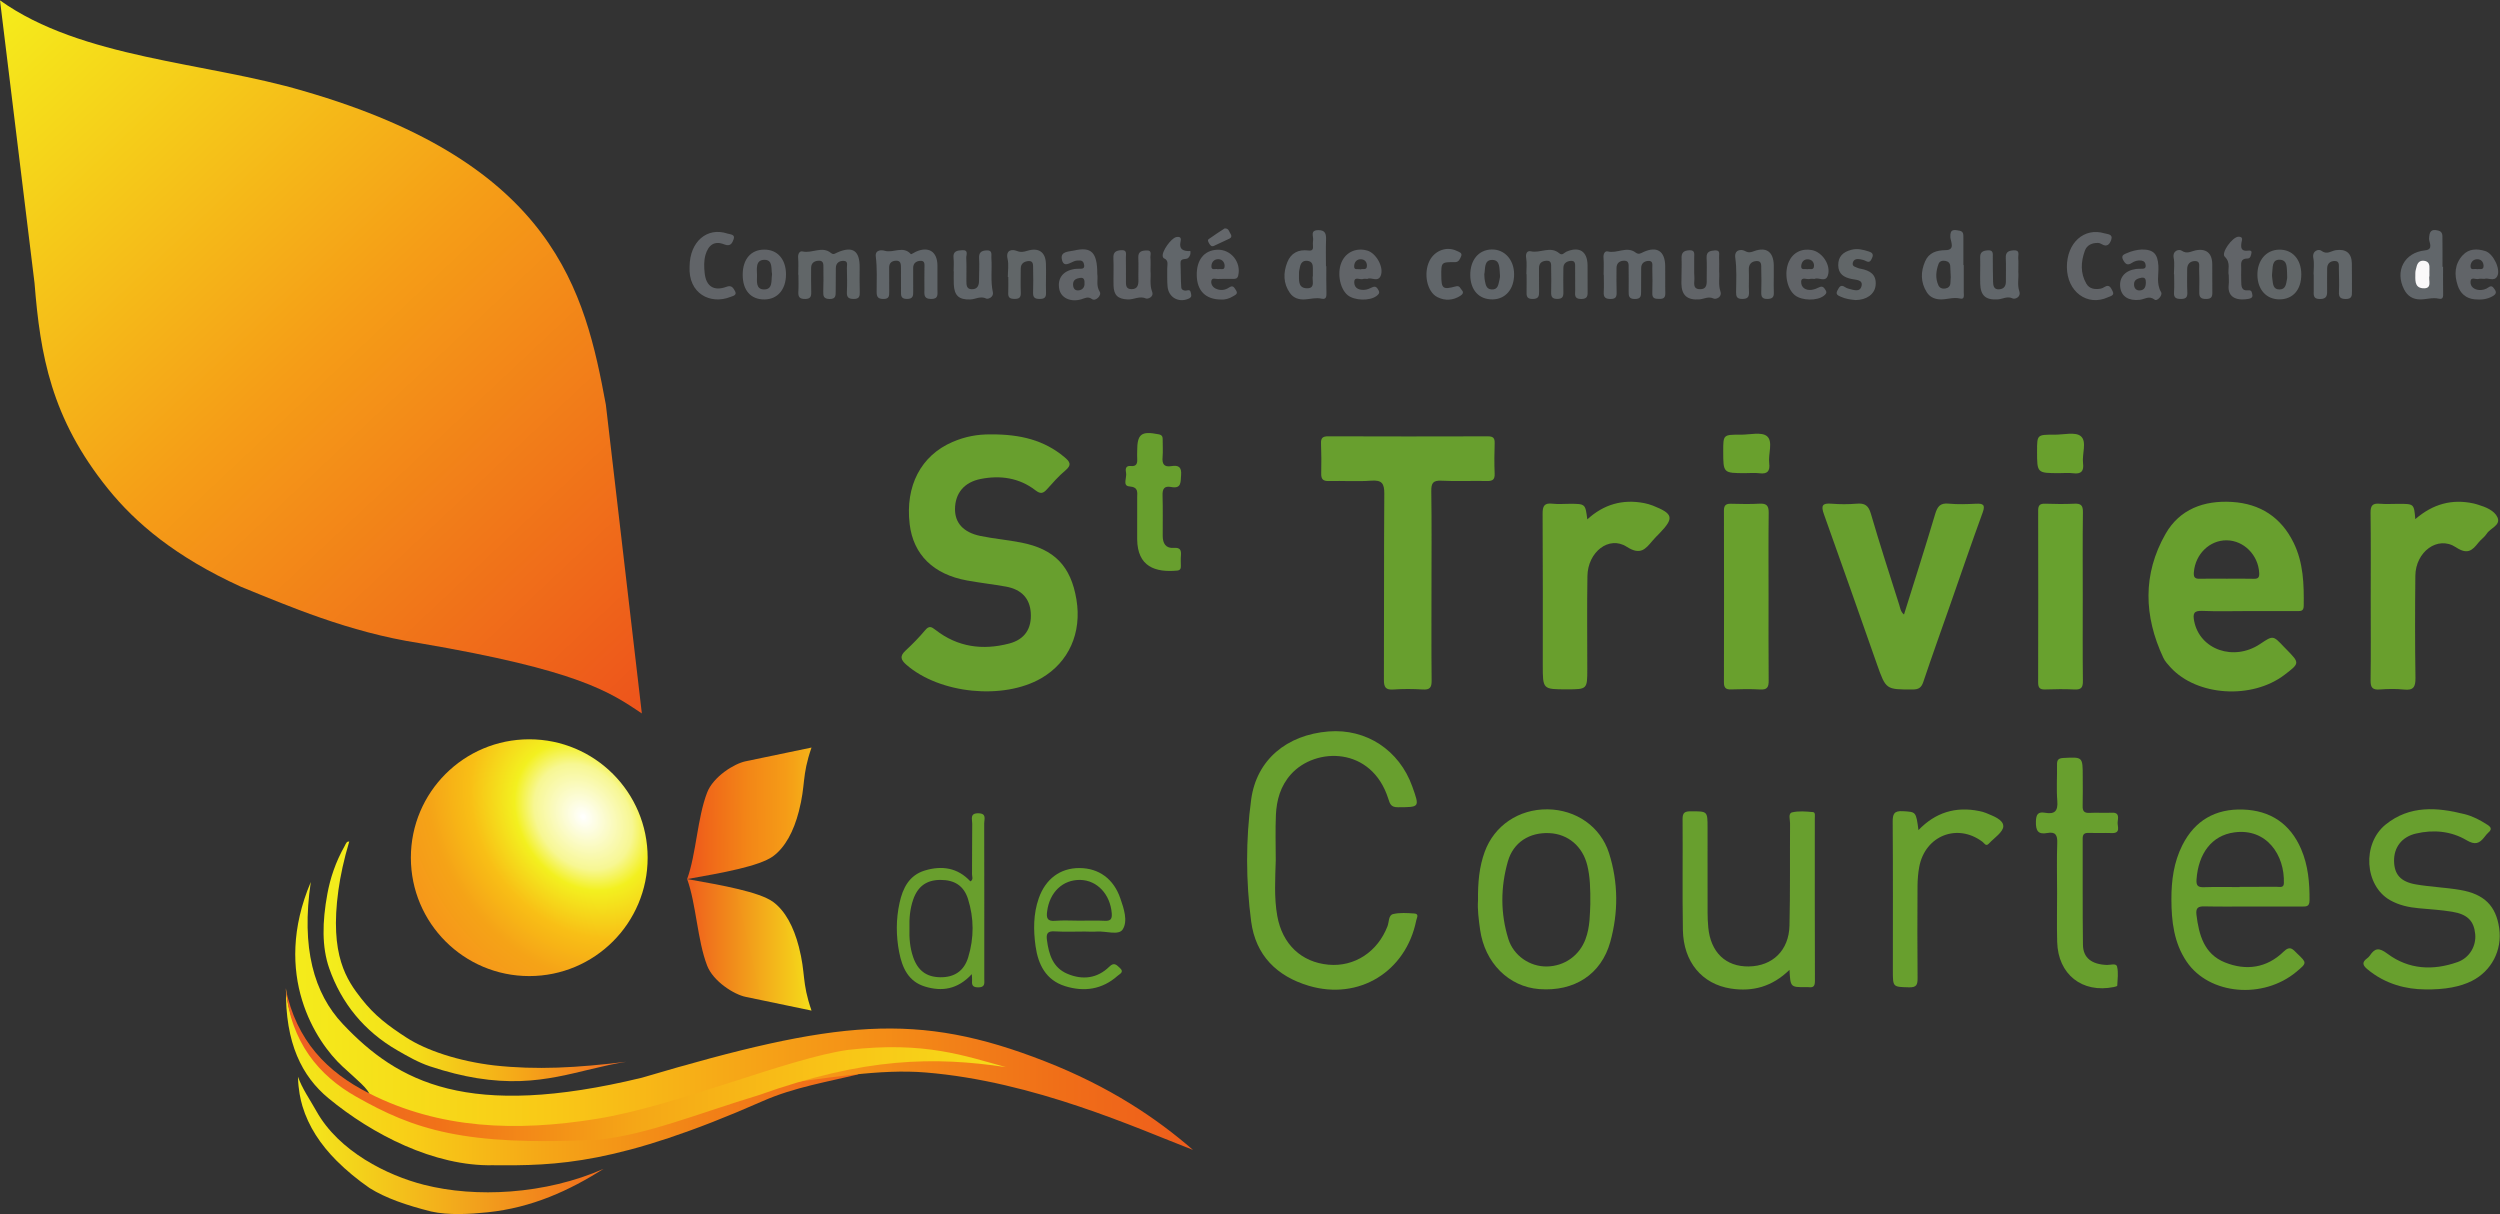 <?xml version="1.0" encoding="UTF-8" standalone="no"?>
<!-- Created with Inkscape (http://www.inkscape.org/) -->

<svg
   xmlns:dc="http://purl.org/dc/elements/1.1/"
   xmlns:cc="http://creativecommons.org/ns#"
   xmlns:rdf="http://www.w3.org/1999/02/22-rdf-syntax-ns#"
   xmlns:svg="http://www.w3.org/2000/svg"
   xmlns="http://www.w3.org/2000/svg"
   xmlns:xlink="http://www.w3.org/1999/xlink"
   xmlns:sodipodi="http://sodipodi.sourceforge.net/DTD/sodipodi-0.dtd"
   xmlns:inkscape="http://www.inkscape.org/namespaces/inkscape"
   id="svg2"
   version="1.1"
   inkscape:version="0.91 r13725"
   xml:space="preserve"
   width="800"
   height="388.5"
   viewBox="0 0 800 388.5"
   sodipodi:docname="Logo CC Canton St Trivier Courtes.svg"><rect x="0" y="0" width="800" height="388.5" fill="#333333" stroke="none"/><defs
     id="defs6"><linearGradient
       inkscape:collect="always"
       id="linearGradient9548"><stop
         style="stop-color:#f2e91a;stop-opacity:1"
         offset="0"
         id="stop9550" /><stop
         id="stop9556"
         offset="0.202"
         style="stop-color:#f8d017;stop-opacity:1" /><stop
         style="stop-color:#f5a717;stop-opacity:1"
         offset="0.447"
         id="stop9558" /><stop
         id="stop9560"
         offset="0.718"
         style="stop-color:#f28217;stop-opacity:1" /><stop
         style="stop-color:#f0681a;stop-opacity:1"
         offset="1"
         id="stop9552" /></linearGradient><linearGradient
       inkscape:collect="always"
       id="linearGradient9534"><stop
         style="stop-color:#ed5e24;stop-opacity:1"
         offset="0"
         id="stop9536" /><stop
         id="stop9542"
         offset="0.217"
         style="stop-color:#f17218;stop-opacity:1" /><stop
         style="stop-color:#f5a717;stop-opacity:1"
         offset="0.491"
         id="stop9544" /><stop
         id="stop9546"
         offset="0.752"
         style="stop-color:#f9c317;stop-opacity:1" /><stop
         style="stop-color:#f5db19;stop-opacity:1"
         offset="1"
         id="stop9538" /></linearGradient><linearGradient
       inkscape:collect="always"
       id="linearGradient9520"><stop
         style="stop-color:#f4ec1b;stop-opacity:1"
         offset="0"
         id="stop9522" /><stop
         id="stop9532"
         offset="0.289"
         style="stop-color:#f9c817;stop-opacity:1" /><stop
         id="stop9530"
         offset="0.584"
         style="stop-color:#f59817;stop-opacity:1" /><stop
         id="stop9528"
         offset="0.854"
         style="stop-color:#f06e18;stop-opacity:1" /><stop
         style="stop-color:#ee5d1c;stop-opacity:1"
         offset="1"
         id="stop9524" /></linearGradient><linearGradient
       inkscape:collect="always"
       id="linearGradient9423"><stop
         style="stop-color:#f3ee1c;stop-opacity:1"
         offset="0"
         id="stop9425" /><stop
         id="stop9431"
         offset="0.289"
         style="stop-color:#f4e019;stop-opacity:1" /><stop
         style="stop-color:#f5a318;stop-opacity:1"
         offset="0.69"
         id="stop9433" /><stop
         style="stop-color:#f26d24;stop-opacity:1"
         offset="1"
         id="stop9427" /></linearGradient><linearGradient
       inkscape:collect="always"
       id="linearGradient9379"><stop
         style="stop-color:#f4eb1b;stop-opacity:1"
         offset="0"
         id="stop9381" /><stop
         style="stop-color:#f16c1c;stop-opacity:1"
         offset="1"
         id="stop9383" /></linearGradient><linearGradient
       inkscape:collect="always"
       id="linearGradient9262"><stop
         style="stop-color:#ef5c1c;stop-opacity:1"
         offset="0"
         id="stop9264" /><stop
         style="stop-color:#f5dd1a;stop-opacity:1"
         offset="1"
         id="stop9266" /></linearGradient><linearGradient
       inkscape:collect="always"
       id="linearGradient9242"><stop
         style="stop-color:#ed571c;stop-opacity:1"
         offset="0"
         id="stop9244" /><stop
         id="stop9250"
         offset="0.165"
         style="stop-color:#f06819;stop-opacity:1" /><stop
         style="stop-color:#f38617;stop-opacity:1"
         offset="0.488"
         id="stop9256" /><stop
         style="stop-color:#f59c17;stop-opacity:1"
         offset="0.806"
         id="stop9252" /><stop
         style="stop-color:#f5b118;stop-opacity:1"
         offset="1"
         id="stop9246" /></linearGradient><linearGradient
       inkscape:collect="always"
       id="linearGradient9053"><stop
         style="stop-color:#ffffff;stop-opacity:1;"
         offset="0"
         id="stop9055" /><stop
         id="stop9124"
         offset="0.24"
         style="stop-color:#f7f793;stop-opacity:1" /><stop
         style="stop-color:#f3f01f;stop-opacity:1"
         offset="0.337"
         id="stop9126" /><stop
         id="stop9128"
         offset="0.554"
         style="stop-color:#f8bf16;stop-opacity:1" /><stop
         style="stop-color:#f5a317;stop-opacity:1"
         offset="0.768"
         id="stop9130" /><stop
         style="stop-color:#f6971a;stop-opacity:1"
         offset="1"
         id="stop9057" /></linearGradient><linearGradient
       inkscape:collect="always"
       id="linearGradient7515"><stop
         style="stop-color:#ed551b;stop-opacity:1"
         offset="0"
         id="stop7517" /><stop
         id="stop7523"
         offset="0.511"
         style="stop-color:#f59d17;stop-opacity:1" /><stop
         style="stop-color:#f5eb1b;stop-opacity:1"
         offset="1"
         id="stop7519" /></linearGradient><linearGradient
       inkscape:collect="always"
       xlink:href="#linearGradient7515"
       id="linearGradient7521"
       x1="174.435"
       y1="791.166"
       x2="151.62"
       y2="815.426"
       gradientUnits="userSpaceOnUse"
       gradientTransform="matrix(7.216,0,0,7.216,-1094,-5577.319)" /><radialGradient
       inkscape:collect="always"
       xlink:href="#linearGradient9053"
       id="radialGradient9059"
       cx="172.253"
       cy="786.957"
       fx="172.253"
       fy="786.957"
       r="4.225"
       gradientUnits="userSpaceOnUse"
       gradientTransform="matrix(-9.158,-6.592,8.302,-11.534,-4806.564,10313.681)" /><linearGradient
       inkscape:collect="always"
       xlink:href="#linearGradient9242"
       id="linearGradient9254"
       gradientUnits="userSpaceOnUse"
       x1="176.031"
       y1="784.762"
       x2="180.37"
       y2="784.787"
       gradientTransform="matrix(7.216,0,0,7.216,-1094,-5577.319)" /><linearGradient
       inkscape:collect="always"
       xlink:href="#linearGradient9262"
       id="linearGradient9268"
       x1="175.929"
       y1="782.337"
       x2="180.396"
       y2="782.362"
       gradientUnits="userSpaceOnUse"
       gradientTransform="matrix(7.216,0,0,7.216,-1094,-5577.319)" /><linearGradient
       inkscape:collect="always"
       xlink:href="#linearGradient9379"
       id="linearGradient9385"
       x1="76.243"
       y1="12.13"
       x2="154.508"
       y2="12.13"
       gradientUnits="userSpaceOnUse" /><linearGradient
       inkscape:collect="always"
       xlink:href="#linearGradient9423"
       id="linearGradient9429"
       x1="82.502"
       y1="60.447"
       x2="158.877"
       y2="60.447"
       gradientUnits="userSpaceOnUse" /><linearGradient
       inkscape:collect="always"
       xlink:href="#linearGradient9520"
       id="linearGradient9526"
       x1="75.584"
       y1="50.468"
       x2="305.406"
       y2="50.468"
       gradientUnits="userSpaceOnUse" /><linearGradient
       inkscape:collect="always"
       xlink:href="#linearGradient9534"
       id="linearGradient9540"
       x1="72.7"
       y1="39.617"
       x2="257.307"
       y2="38.392"
       gradientUnits="userSpaceOnUse" /><linearGradient
       inkscape:collect="always"
       xlink:href="#linearGradient9548"
       id="linearGradient9554"
       x1="73.066"
       y1="32.346"
       x2="220.354"
       y2="32.923"
       gradientUnits="userSpaceOnUse" /></defs><sodipodi:namedview
     pagecolor="#ffffff"
     bordercolor="#666666"
     borderopacity="1"
     objecttolerance="10"
     gridtolerance="10"
     guidetolerance="10"
     inkscape:pageopacity="0"
     inkscape:pageshadow="2"
     inkscape:window-width="1280"
     inkscape:window-height="691"
     id="namedview4"
     showgrid="false"
     inkscape:zoom="0.48968687"
     inkscape:cx="176.54076"
     inkscape:cy="-40.179855"
     inkscape:window-x="0"
     inkscape:window-y="1"
     inkscape:window-maximized="1"
     inkscape:current-layer="g10" /><g
     id="g10"
     inkscape:groupmode="layer"
     inkscape:label="Logo CC Canton St Trivier Courtes"
     transform="matrix(1.25,0,0,-1.25,0,388.5)"><g
       id="g9596"
       transform="translate(0,0.249)"><g
         transform="matrix(7.216,0,0,7.216,-1094,-5577.319)"
         id="g9270"><g
           id="g9027"><path
             d="m 186.752,800.536 c 1.06,0.006 1.896,-0.205 2.614,-0.803 0.203,-0.168 0.275,-0.28 0.033,-0.481 -0.237,-0.198 -0.443,-0.435 -0.651,-0.666 -0.136,-0.151 -0.23,-0.17 -0.409,-0.032 -0.574,0.443 -1.244,0.537 -1.937,0.401 -0.596,-0.116 -0.911,-0.514 -0.914,-1.072 -0.003,-0.487 0.299,-0.826 0.898,-0.95 0.479,-0.099 0.97,-0.14 1.45,-0.235 1.183,-0.232 1.764,-0.84 1.96,-2.02 0.196,-1.181 -0.269,-2.224 -1.244,-2.791 -1.35,-0.784 -3.61,-0.553 -4.788,0.475 -0.206,0.18 -0.241,0.309 -0.03,0.504 0.246,0.227 0.481,0.468 0.696,0.724 0.14,0.166 0.221,0.123 0.369,0.008 0.782,-0.61 1.671,-0.728 2.608,-0.483 0.558,0.145 0.807,0.535 0.769,1.094 -0.034,0.508 -0.33,0.828 -0.882,0.927 -0.459,0.081 -0.922,0.134 -1.38,0.217 -1.195,0.217 -1.905,0.918 -2.034,1.996 -0.163,1.355 0.399,2.435 1.518,2.917 0.456,0.196 0.876,0.272 1.354,0.27"
             style="fill:#689f2e;fill-opacity:1;fill-rule:nonzero;stroke:none"
             id="path182"
             inkscape:connector-curvature="0" /><path
             d="m 202.392,795.177 c 0,-1.124 -0.007,-2.248 0.005,-3.371 0.003,-0.249 -0.062,-0.337 -0.318,-0.32 -0.345,0.022 -0.694,0.024 -1.039,-0.001 -0.28,-0.02 -0.337,0.087 -0.336,0.347 0.01,2.2 -0.002,4.399 0.014,6.599 0.003,0.365 -0.087,0.491 -0.465,0.463 -0.499,-0.036 -1.004,0 -1.505,-0.013 -0.207,-0.005 -0.273,0.069 -0.268,0.269 0.01,0.358 0.005,0.717 -0.007,1.076 -0.007,0.191 0.072,0.242 0.254,0.242 1.889,-0.006 3.778,-0.007 5.667,-10e-4 0.194,0 0.245,-0.067 0.239,-0.249 -0.012,-0.358 -0.015,-0.717 0,-1.075 0.008,-0.209 -0.07,-0.265 -0.269,-0.261 -0.538,0.012 -1.077,-0.017 -1.614,0.011 -0.313,0.017 -0.369,-0.094 -0.365,-0.381 0.017,-1.111 0.007,-2.223 0.007,-3.335"
             style="fill:#689f2e;fill-opacity:1;fill-rule:nonzero;stroke:none"
             id="path186"
             inkscape:connector-curvature="0" /><path
             d="m 219.155,794.145 c 0.377,1.205 0.754,2.382 1.106,3.565 0.081,0.27 0.18,0.399 0.482,0.369 0.32,-0.031 0.645,-0.018 0.967,-0.003 0.258,0.012 0.337,-0.038 0.235,-0.316 -0.397,-1.086 -0.77,-2.181 -1.152,-3.272 -0.319,-0.911 -0.646,-1.82 -0.953,-2.735 -0.069,-0.205 -0.168,-0.267 -0.38,-0.267 -0.943,-10e-4 -0.945,-0.008 -1.263,0.892 -0.627,1.776 -1.246,3.554 -1.883,5.327 -0.11,0.307 -0.055,0.399 0.271,0.372 0.297,-0.024 0.599,-0.024 0.895,10e-4 0.284,0.024 0.415,-0.063 0.499,-0.352 0.317,-1.087 0.666,-2.164 1.009,-3.243 0.034,-0.107 0.043,-0.234 0.167,-0.338"
             style="fill:#689f2e;fill-opacity:1;fill-rule:nonzero;stroke:none"
             id="path198"
             inkscape:connector-curvature="0" /><path
             d="m 237.294,797.529 c 0.627,0.541 1.303,0.723 2.066,0.557 0.058,-0.012 0.115,-0.031 0.172,-0.048 0.269,-0.082 0.564,-0.203 0.675,-0.439 0.134,-0.288 -0.252,-0.385 -0.379,-0.588 -0.075,-0.119 -0.204,-0.201 -0.293,-0.314 -0.223,-0.285 -0.39,-0.436 -0.803,-0.164 -0.641,0.421 -1.427,-0.158 -1.436,-1.013 -0.013,-1.207 -0.014,-2.414 0.004,-3.621 0.005,-0.322 -0.069,-0.453 -0.41,-0.415 -0.284,0.031 -0.574,0.022 -0.86,0.002 -0.251,-0.018 -0.326,0.067 -0.322,0.32 0.014,0.956 0.005,1.912 0.005,2.868 0,1.028 0.008,2.055 -0.006,3.083 -0.003,0.253 0.072,0.341 0.323,0.319 0.225,-0.019 0.454,-0.004 0.681,-0.004 0.538,0 0.538,0 0.583,-0.543"
             style="fill:#699f2d;fill-opacity:1;fill-rule:nonzero;stroke:none"
             id="path238"
             inkscape:connector-curvature="0" /><path
             d="m 207.919,797.52 c 0.582,0.534 1.255,0.726 2.019,0.578 0.104,-0.021 0.209,-0.05 0.308,-0.089 0.725,-0.289 0.76,-0.437 0.236,-0.982 -0.083,-0.086 -0.17,-0.169 -0.246,-0.26 -0.252,-0.299 -0.429,-0.532 -0.918,-0.218 -0.63,0.405 -1.381,-0.186 -1.394,-1.038 -0.018,-1.099 -0.005,-2.198 -0.005,-3.298 0,-0.722 0,-0.722 -0.729,-0.722 -0.85,0 -0.85,0 -0.85,0.852 0,1.792 0.006,3.585 -0.006,5.377 -0.002,0.277 0.062,0.391 0.352,0.357 0.2,-0.023 0.405,-0.004 0.608,-0.004 0.557,0 0.557,0 0.625,-0.553"
             style="fill:#699f2d;fill-opacity:1;fill-rule:nonzero;stroke:none"
             id="path242"
             inkscape:connector-curvature="0" /><path
             d="m 225.497,794.766 c 0,-0.992 -0.007,-1.984 0.005,-2.976 0.003,-0.233 -0.06,-0.316 -0.298,-0.304 -0.346,0.019 -0.694,0.012 -1.04,10e-4 -0.185,-0.007 -0.25,0.056 -0.25,0.245 0.005,2.032 0.005,4.064 0.001,6.096 -0.001,0.183 0.053,0.256 0.245,0.249 0.346,-0.013 0.693,-0.016 1.039,0 0.231,0.011 0.307,-0.058 0.304,-0.299 -0.014,-1.004 -0.006,-2.008 -0.006,-3.012"
             style="fill:#68a12e;fill-opacity:1;fill-rule:nonzero;stroke:none"
             id="path274"
             inkscape:connector-curvature="0" /><path
             d="m 214.35,794.775 c 0,-0.993 -0.005,-1.985 0.004,-2.978 0.002,-0.224 -0.05,-0.327 -0.3,-0.311 -0.346,0.021 -0.694,0.013 -1.04,0.002 -0.19,-0.006 -0.247,0.068 -0.247,0.251 0.005,2.033 0.005,4.066 0,6.099 0,0.197 0.085,0.242 0.26,0.237 0.335,-0.009 0.671,-0.016 1.004,0.003 0.252,0.014 0.327,-0.075 0.324,-0.325 -0.012,-0.993 -0.005,-1.985 -0.005,-2.978"
             style="fill:#69a02d;fill-opacity:1;fill-rule:nonzero;stroke:none"
             id="path278"
             inkscape:connector-curvature="0" /><path
             d="m 191.951,797.571 c 0,0.239 0,0.479 0,0.718 0.001,0.197 0.053,0.376 -0.281,0.402 -0.25,0.02 -0.077,0.318 -0.114,0.487 -0.026,0.117 -0.02,0.256 0.167,0.236 0.21,-0.023 0.239,0.098 0.229,0.264 -0.005,0.083 -0.001,0.167 -0.001,0.251 -0.001,0.624 0.141,0.733 0.762,0.61 0.135,-0.026 0.143,-0.097 0.143,-0.198 -0.002,-0.203 0.014,-0.408 -0.004,-0.61 -0.022,-0.243 0.051,-0.364 0.311,-0.321 0.247,0.04 0.371,-0.024 0.346,-0.317 -0.021,-0.25 0.02,-0.495 -0.358,-0.423 -0.241,0.045 -0.307,-0.07 -0.3,-0.3 0.015,-0.478 0.004,-0.957 0.006,-1.436 0.001,-0.267 0.107,-0.45 0.403,-0.425 0.226,0.018 0.259,-0.093 0.243,-0.276 -0.011,-0.119 -0.003,-0.239 -0.002,-0.359 0.002,-0.092 -0.016,-0.159 -0.131,-0.17 -0.774,-0.072 -1.411,0.137 -1.419,1.113 -0.002,0.251 0,0.503 0,0.754"
             style="fill:#689f2e;fill-opacity:1;fill-rule:nonzero;stroke:none"
             id="path354"
             inkscape:connector-curvature="0" /><path
             d="m 213.521,799.161 c -0.779,10e-4 -0.779,10e-4 -0.779,0.779 0,0.586 0,0.588 0.616,0.585 0.321,-0.002 0.746,0.108 0.937,-0.054 0.224,-0.189 0.037,-0.63 0.078,-0.958 0.035,-0.28 -0.062,-0.393 -0.35,-0.356 -0.165,0.021 -0.334,0.004 -0.502,0.004"
             style="fill:#69a02d;fill-opacity:1;fill-rule:nonzero;stroke:none"
             id="path426"
             inkscape:connector-curvature="0" /><path
             d="m 224.655,799.161 c -0.779,10e-4 -0.779,10e-4 -0.779,0.779 0,0.586 0,0.588 0.616,0.585 0.322,-0.002 0.747,0.108 0.937,-0.054 0.224,-0.189 0.037,-0.63 0.078,-0.958 0.035,-0.28 -0.062,-0.393 -0.35,-0.356 -0.165,0.021 -0.335,0.004 -0.502,0.004"
             style="fill:#69a02d;fill-opacity:1;fill-rule:nonzero;stroke:none"
             id="path430"
             inkscape:connector-curvature="0" /><path
             d="m 230.607,796.778 c 0.607,-0.008 1.114,-0.523 1.149,-1.151 0.009,-0.15 -0.022,-0.218 -0.186,-0.214 -0.321,0.009 -0.643,0.003 -0.965,0.003 -0.321,0 -0.643,0.007 -0.964,-0.002 -0.181,-0.005 -0.216,0.069 -0.202,0.236 0.052,0.638 0.56,1.136 1.168,1.128 m 2.052,-4.769 c 0.539,0.413 0.539,0.413 0.064,0.899 -0.033,0.034 -0.067,0.068 -0.1,0.102 -0.376,0.397 -0.376,0.397 -0.834,0.09 -0.935,-0.626 -2.144,-0.202 -2.34,0.815 -0.048,0.253 -0.022,0.372 0.283,0.359 0.55,-0.023 1.1,-0.006 1.65,-0.006 0.575,10e-4 1.149,0.002 1.723,-0.001 0.128,0 0.228,-0.003 0.231,0.18 0.011,0.769 -0.01,1.531 -0.357,2.242 -0.445,0.91 -1.189,1.388 -2.185,1.45 -0.987,0.061 -1.856,-0.249 -2.36,-1.133 -0.817,-1.431 -0.77,-2.918 -0.079,-4.395 0.059,-0.127 0.161,-0.237 0.257,-0.342 0.936,-1.022 2.891,-1.145 4.047,-0.26"
             style="fill:#689f2e;fill-opacity:1;fill-rule:nonzero;stroke:none"
             id="path1050"
             inkscape:connector-curvature="0" /></g><g
           id="g9040"><path
             d="m 196.867,785.419 c -0.019,-0.656 -0.062,-1.316 0.054,-1.967 0.178,-1.002 0.855,-1.644 1.82,-1.73 0.924,-0.082 1.74,0.458 2.091,1.366 0.058,0.149 0.029,0.39 0.198,0.43 0.238,0.057 0.499,0.037 0.748,0.021 0.187,-0.011 0.092,-0.155 0.073,-0.246 -0.364,-1.818 -2.035,-2.847 -3.809,-2.32 -1.136,0.338 -1.889,1.08 -2.048,2.285 -0.189,1.438 -0.194,2.892 10e-4,4.326 0.192,1.409 1.262,2.293 2.744,2.413 1.339,0.108 2.513,-0.664 2.973,-1.956 0.264,-0.743 0.264,-0.729 -0.511,-0.733 -0.248,-0.002 -0.283,0.118 -0.343,0.305 -0.59,1.855 -2.579,1.833 -3.449,0.867 -0.373,-0.414 -0.513,-0.915 -0.537,-1.448 -0.023,-0.537 -0.005,-1.075 -0.005,-1.613"
             style="fill:#689f2e;fill-opacity:1;fill-rule:nonzero;stroke:none"
             id="path202"
             inkscape:connector-curvature="0" /><path
             d="m 215.093,781.54 c -0.612,-0.599 -1.306,-0.783 -2.077,-0.665 -1.025,0.157 -1.685,0.944 -1.705,2.075 -0.023,1.314 0,2.629 -0.011,3.944 -0.002,0.238 0.096,0.27 0.297,0.27 0.586,0 0.589,0.008 0.589,-0.576 0.002,-1.004 -0.001,-2.008 0.001,-3.012 0,-0.179 0.008,-0.358 0.025,-0.536 0.084,-0.878 0.62,-1.392 1.434,-1.38 0.847,0.013 1.426,0.567 1.447,1.454 0.028,1.206 0.011,2.414 0.02,3.621 0.001,0.136 -0.075,0.355 0.071,0.391 0.236,0.057 0.497,0.032 0.744,0.01 0.09,-0.009 0.063,-0.14 0.063,-0.221 0,-1.924 -0.003,-3.848 0.004,-5.773 0,-0.178 -0.054,-0.239 -0.222,-0.217 -0.036,0.005 -0.072,10e-4 -0.108,10e-4 -0.539,-0.002 -0.539,-0.002 -0.572,0.614"
             style="fill:#689f2e;fill-opacity:1;fill-rule:nonzero;stroke:none"
             id="path250"
             inkscape:connector-curvature="0" /><path
             d="m 237.639,780.846 c -0.651,0.003 -1.402,0.178 -2.043,0.714 -0.167,0.139 -0.202,0.244 -0.019,0.382 0.038,0.029 0.076,0.062 0.102,0.101 0.184,0.274 0.325,0.295 0.628,0.068 0.752,-0.562 1.618,-0.605 2.489,-0.295 0.427,0.153 0.663,0.573 0.624,0.99 -0.045,0.468 -0.273,0.706 -0.82,0.795 -0.388,0.063 -0.783,0.088 -1.175,0.123 -0.362,0.032 -0.712,0.108 -1.027,0.288 -0.907,0.516 -1,2.002 -0.153,2.685 0.849,0.684 1.818,0.613 2.798,0.366 0.292,-0.073 0.556,-0.213 0.808,-0.376 0.123,-0.079 0.175,-0.155 0.042,-0.271 -0.053,-0.047 -0.099,-0.104 -0.142,-0.161 -0.177,-0.231 -0.333,-0.298 -0.636,-0.118 -0.55,0.326 -1.175,0.385 -1.804,0.236 -0.496,-0.117 -0.781,-0.491 -0.77,-0.981 0.011,-0.469 0.232,-0.729 0.778,-0.822 0.517,-0.089 1.046,-0.107 1.563,-0.195 0.862,-0.146 1.276,-0.567 1.389,-1.359 0.112,-0.781 -0.274,-1.521 -0.976,-1.873 -0.404,-0.201 -0.944,-0.31 -1.656,-0.297"
             style="fill:#689f2e;fill-opacity:1;fill-rule:nonzero;stroke:none"
             id="path258"
             inkscape:connector-curvature="0" /><path
             d="m 224.586,784.321 c 0,0.573 -0.015,1.148 0.006,1.721 0.01,0.276 -0.062,0.407 -0.351,0.352 -0.343,-0.065 -0.413,0.097 -0.406,0.41 0.006,0.256 0.08,0.352 0.326,0.308 0.34,-0.061 0.462,0.062 0.433,0.418 -0.035,0.428 -0.003,0.86 -0.01,1.291 -0.002,0.163 0.044,0.225 0.221,0.235 0.692,0.037 0.691,0.045 0.691,-0.659 0,-0.346 0.007,-0.693 -0.003,-1.039 -0.005,-0.182 0.05,-0.26 0.243,-0.25 0.262,0.014 0.526,-0.007 0.789,0.006 0.293,0.015 0.22,-0.196 0.209,-0.341 -0.011,-0.146 0.122,-0.391 -0.206,-0.381 -0.275,0.009 -0.55,-0.004 -0.825,0.004 -0.152,0.005 -0.21,-0.045 -0.209,-0.204 0.005,-1.255 -0.007,-2.51 0.01,-3.764 0.006,-0.469 0.316,-0.697 0.853,-0.715 0.124,-0.004 0.326,0.074 0.358,-0.06 0.052,-0.214 0.015,-0.449 0.006,-0.676 -0.001,-0.018 -0.079,-0.04 -0.123,-0.048 -1.123,-0.226 -1.977,0.447 -2.008,1.599 -0.016,0.597 -0.003,1.195 -0.003,1.793 l -0.001,0 z"
             style="fill:#689f2e;fill-opacity:1;fill-rule:nonzero;stroke:none"
             id="path290"
             inkscape:connector-curvature="0" /><path
             d="m 219.668,786.497 c 0.6,0.626 1.318,0.846 2.152,0.677 0.081,-0.016 0.164,-0.036 0.24,-0.068 0.254,-0.107 0.62,-0.232 0.618,-0.473 -0.003,-0.206 -0.324,-0.412 -0.51,-0.613 -0.108,-0.118 -0.164,0.014 -0.23,0.063 -0.89,0.669 -2.033,0.219 -2.242,-0.89 -0.041,-0.222 -0.059,-0.451 -0.061,-0.678 -0.006,-1.088 -0.008,-2.177 0.002,-3.265 0.002,-0.231 -0.031,-0.339 -0.303,-0.331 -0.574,0.016 -0.574,0 -0.574,0.591 0,1.758 0.007,3.517 -0.006,5.275 -0.003,0.286 0.05,0.402 0.364,0.383 0.462,-0.029 0.463,-0.007 0.55,-0.671"
             style="fill:#689f2e;fill-opacity:1;fill-rule:nonzero;stroke:none"
             id="path310"
             inkscape:connector-curvature="0" /><path
             d="m 232.39,784.485 c -0.442,-0.003 -0.885,-10e-4 -1.327,-10e-4 l 0,-0.008 c -0.419,0 -0.838,0.01 -1.256,-0.004 -0.214,-0.007 -0.291,0.041 -0.274,0.277 0.067,0.921 0.54,1.558 1.339,1.667 1.137,0.157 1.794,-0.793 1.76,-1.805 -0.006,-0.172 -0.143,-0.125 -0.242,-0.126 m -1.212,2.742 c -0.97,0.031 -1.705,-0.384 -2.149,-1.267 -0.303,-0.602 -0.388,-1.251 -0.387,-1.912 0.001,-0.783 0.088,-1.555 0.546,-2.225 0.802,-1.172 2.711,-1.338 3.894,-0.348 0.372,0.312 0.371,0.311 0.022,0.643 -0.144,0.138 -0.243,0.3 -0.479,0.07 -0.6,-0.586 -1.333,-0.689 -2.089,-0.383 -0.737,0.299 -0.918,0.976 -1.006,1.692 -0.03,0.254 0.071,0.299 0.296,0.294 0.561,-0.013 1.123,-0.004 1.685,-0.004 0.585,0 1.171,10e-4 1.757,-0.001 0.152,-10e-4 0.272,-0.009 0.274,0.214 0.005,0.627 -0.048,1.242 -0.298,1.824 -0.389,0.904 -1.095,1.372 -2.066,1.403"
             style="fill:#689f2e;fill-opacity:1;fill-rule:nonzero;stroke:none"
             id="path1054"
             inkscape:connector-curvature="0" /><path
             d="m 207.856,782.627 c -0.22,-0.584 -0.746,-0.958 -1.373,-0.968 -0.597,-0.009 -1.178,0.379 -1.364,0.976 -0.284,0.91 -0.277,1.841 -0.017,2.751 0.193,0.681 0.771,1.038 1.474,1.004 0.661,-0.032 1.177,-0.467 1.343,-1.14 0.1,-0.409 0.113,-0.826 0.108,-1.383 -0.017,-0.326 -0.003,-0.794 -0.171,-1.24 m -1.348,4.607 c -1.015,0.011 -1.887,-0.574 -2.227,-1.505 -0.195,-0.534 -0.246,-1.092 -0.238,-1.727 -0.023,-0.303 0.022,-0.671 0.074,-1.039 0.167,-1.177 1.016,-2.026 2.104,-2.107 1.236,-0.092 2.194,0.521 2.514,1.674 0.29,1.044 0.286,2.108 -0.043,3.146 -0.299,0.946 -1.173,1.547 -2.184,1.558"
             style="fill:#689f2e;fill-opacity:1;fill-rule:nonzero;stroke:none"
             id="path1058"
             inkscape:connector-curvature="0" /><path
             d="m 185.955,781.98 c -0.148,-0.485 -0.497,-0.712 -0.997,-0.703 -0.484,0.008 -0.79,0.238 -0.954,0.712 -0.115,0.332 -0.143,0.675 -0.132,1.023 -0.011,0.348 0.018,0.691 0.133,1.022 0.162,0.469 0.477,0.695 0.964,0.696 0.501,0.002 0.831,-0.207 0.979,-0.673 0.218,-0.687 0.218,-1.388 0.007,-2.077 m 0.367,5.114 c -0.32,0.007 -0.221,-0.215 -0.223,-0.369 -0.008,-0.598 -10e-4,-1.196 -0.007,-1.794 -0.001,-0.082 0.058,-0.19 -0.058,-0.253 -0.453,0.488 -1.009,0.568 -1.613,0.387 -0.561,-0.168 -0.787,-0.628 -0.901,-1.152 -0.127,-0.578 -0.125,-1.164 -0.013,-1.745 0.107,-0.551 0.324,-1.041 0.915,-1.221 0.602,-0.184 1.159,-0.104 1.662,0.441 0.006,-0.112 0.013,-0.155 0.01,-0.199 -0.008,-0.151 -0.017,-0.268 0.21,-0.271 0.251,-0.004 0.229,0.137 0.223,0.296 -10e-4,0.024 0,0.048 0,0.071 0,1.819 0.002,3.637 -0.003,5.455 -0.001,0.141 0.097,0.348 -0.202,0.354"
             style="fill:#699f2d;fill-opacity:1;fill-rule:nonzero;stroke:none"
             id="path1062"
             inkscape:connector-curvature="0" /><path
             d="m 190.797,783.28 c -0.298,0.015 -0.598,0.004 -0.897,0.004 -0.287,0 -0.576,0.019 -0.861,-0.005 -0.279,-0.024 -0.313,0.101 -0.283,0.333 0.086,0.679 0.553,1.13 1.177,1.118 0.601,-0.012 1.065,-0.515 1.116,-1.187 0.016,-0.208 -0.047,-0.273 -0.252,-0.263 m -0.894,1.871 c -0.683,0.003 -1.204,-0.387 -1.444,-1.073 -0.195,-0.557 -0.192,-1.132 -0.113,-1.699 0.089,-0.646 0.366,-1.203 1.042,-1.416 0.679,-0.214 1.323,-0.122 1.872,0.368 0.07,0.062 0.243,0.13 0.077,0.276 -0.116,0.101 -0.198,0.219 -0.375,0.045 -0.43,-0.422 -0.954,-0.48 -1.491,-0.251 -0.511,0.217 -0.654,0.686 -0.721,1.192 -0.03,0.22 0.01,0.327 0.268,0.312 0.369,-0.022 0.74,-0.006 1.11,-0.006 l 0,-0.002 c 0.131,0 0.263,-0.009 0.394,10e-4 0.317,0.024 0.776,-0.148 0.917,0.078 0.188,0.301 0.039,0.741 -0.088,1.106 -0.237,0.684 -0.756,1.066 -1.448,1.069"
             style="fill:#68a12e;fill-opacity:1;fill-rule:nonzero;stroke:none"
             id="path1066"
             inkscape:connector-curvature="0" /></g><g
           id="g8993"><path
             d="m 208.499,806.195 c 0,0.203 0.012,0.407 -0.004,0.608 -0.012,0.135 0.046,0.25 0.154,0.223 0.329,-0.083 0.671,0.197 0.981,-0.036 0.116,-0.088 0.183,-0.029 0.282,0.016 0.476,0.217 0.761,0.036 0.771,-0.488 0.007,-0.321 -0.005,-0.644 0.004,-0.965 0.005,-0.158 -0.054,-0.213 -0.207,-0.21 -0.142,0.003 -0.261,-10e-4 -0.254,0.199 0.01,0.298 0.006,0.597 0,0.895 -0.002,0.108 0.042,0.269 -0.153,0.253 -0.142,-0.012 -0.242,-0.092 -0.242,-0.256 0,-0.274 -0.003,-0.548 -0.003,-0.822 0,-0.15 0.003,-0.273 -0.22,-0.273 -0.222,-10e-4 -0.222,0.119 -0.221,0.271 0.002,0.274 0.003,0.548 -10e-4,0.823 -0.002,0.114 0.024,0.265 -0.153,0.265 -0.157,0 -0.277,-0.078 -0.277,-0.26 -0.001,-0.286 -0.006,-0.573 0.004,-0.859 0.005,-0.159 -0.027,-0.238 -0.212,-0.239 -0.187,-10e-4 -0.257,0.059 -0.245,0.247 0.012,0.202 0.002,0.405 0.002,0.608 l -0.006,0 z"
             style="fill:#61666a;fill-opacity:1;fill-rule:nonzero;stroke:none"
             id="path398"
             inkscape:connector-curvature="0" /><path
             d="m 184.865,806.101 c 0,-0.144 0,-0.287 0,-0.431 -0.001,-0.163 0.045,-0.336 -0.234,-0.33 -0.278,0.006 -0.224,0.191 -0.228,0.347 -0.007,0.25 0.003,0.502 10e-4,0.753 -10e-4,0.114 0.034,0.269 -0.156,0.253 -0.139,-0.012 -0.246,-0.087 -0.244,-0.255 0.003,-0.275 -0.003,-0.55 0.001,-0.825 0.003,-0.158 -0.004,-0.273 -0.221,-0.272 -0.227,0 -0.212,0.133 -0.212,0.281 0.002,0.275 0.002,0.55 -0.001,0.825 -0.002,0.122 -0.002,0.259 -0.176,0.251 -0.147,-0.007 -0.245,-0.077 -0.243,-0.247 0.004,-0.287 -0.002,-0.574 0.002,-0.861 0.002,-0.146 -0.006,-0.25 -0.204,-0.25 -0.193,10e-4 -0.243,0.071 -0.242,0.253 0.001,0.417 0.021,0.835 -0.03,1.253 -0.03,0.238 0.198,0.239 0.314,0.204 0.305,-0.094 0.656,0.194 0.931,-0.12 0.012,-0.014 0.119,0.06 0.183,0.089 0.448,0.197 0.753,10e-4 0.759,-0.487 0.001,-0.144 0,-0.287 0,-0.431"
             style="fill:#61666a;fill-opacity:1;fill-rule:nonzero;stroke:none"
             id="path402"
             inkscape:connector-curvature="0" /><path
             d="m 179.927,806.198 c 0,0.203 0.012,0.407 -0.004,0.608 -0.012,0.138 0.053,0.245 0.159,0.22 0.336,-0.079 0.69,0.205 1.007,-0.055 0.091,-0.075 0.145,-0.016 0.22,0.017 0.55,0.242 0.804,0.068 0.796,-0.538 -0.004,-0.286 -0.003,-0.573 0.004,-0.859 0.004,-0.15 -0.014,-0.249 -0.206,-0.25 -0.18,-10e-4 -0.26,0.046 -0.251,0.241 0.013,0.285 0.008,0.572 0,0.859 -0.002,0.093 0.054,0.245 -0.113,0.251 -0.156,0.005 -0.277,-0.073 -0.279,-0.255 -0.004,-0.274 -0.002,-0.548 -0.005,-0.822 -0.001,-0.147 0.008,-0.281 -0.218,-0.276 -0.21,0.004 -0.229,0.104 -0.223,0.27 0.01,0.274 0.008,0.548 0.005,0.823 -0.002,0.114 0.02,0.267 -0.154,0.266 -0.152,-10e-4 -0.282,-0.07 -0.282,-0.256 -0.001,-0.286 -0.004,-0.573 0.004,-0.859 0.005,-0.157 -0.031,-0.24 -0.214,-0.243 -0.19,-0.002 -0.254,0.065 -0.243,0.25 0.012,0.202 0.003,0.405 0.003,0.608 l -0.006,0 z"
             style="fill:#616668;fill-opacity:1;fill-rule:nonzero;stroke:none"
             id="path406"
             inkscape:connector-curvature="0" /><path
             d="m 205.758,806.222 c 0,0.191 0.024,0.386 -0.007,0.573 -0.027,0.16 0.038,0.266 0.162,0.237 0.337,-0.08 0.695,0.2 1.012,-0.071 0.11,-0.094 0.172,0.021 0.25,0.055 0.461,0.199 0.748,0.018 0.754,-0.481 0.004,-0.299 -10e-4,-0.599 0.002,-0.898 0.003,-0.163 0.013,-0.299 -0.231,-0.298 -0.262,10e-4 -0.209,0.167 -0.21,0.313 -0.003,0.263 0.001,0.526 -0.002,0.789 -0.002,0.115 0.026,0.269 -0.162,0.25 -0.136,-0.014 -0.254,-0.083 -0.255,-0.249 -0.003,-0.287 -0.007,-0.574 0,-0.861 0.004,-0.159 -0.034,-0.24 -0.217,-0.239 -0.182,0 -0.222,0.08 -0.217,0.239 0.007,0.287 0.006,0.575 0,0.862 -0.003,0.112 0.024,0.264 -0.163,0.254 -0.158,-0.009 -0.271,-0.078 -0.268,-0.266 0.005,-0.275 -0.004,-0.551 0.003,-0.826 0.004,-0.164 -0.018,-0.264 -0.228,-0.265 -0.22,-0.002 -0.22,0.117 -0.216,0.272 0.005,0.203 0.001,0.407 0.001,0.61 l -0.008,0 z"
             style="fill:#606567;fill-opacity:1;fill-rule:nonzero;stroke:none"
             id="path410"
             inkscape:connector-curvature="0" /><path
             d="m 238.28,806.481 c 0,-0.309 -0.004,-0.618 0.002,-0.927 0.003,-0.117 0.008,-0.24 -0.15,-0.204 -0.227,0.052 -0.441,-0.027 -0.661,-0.026 -0.265,0 -0.454,0.121 -0.574,0.354 -0.336,0.658 0.012,1.31 0.74,1.386 0.319,0.033 0.142,0.281 0.146,0.414 0.009,0.246 0.064,0.358 0.328,0.288 0.162,-0.043 0.145,-0.17 0.146,-0.285 0.005,-0.333 0.002,-0.667 0.002,-1 l 0.021,0 z"
             style="fill:#61666a;fill-opacity:1;fill-rule:nonzero;stroke:none"
             id="path422"
             inkscape:connector-curvature="0" /><path
             d="m 233.685,806.212 c 0,0.191 0.029,0.388 -0.007,0.573 -0.053,0.274 0.192,0.335 0.278,0.269 0.207,-0.159 0.351,-0.007 0.519,0.017 0.355,0.053 0.559,-0.102 0.568,-0.457 0.009,-0.335 -0.002,-0.67 0.004,-1.005 0.003,-0.161 -0.008,-0.273 -0.223,-0.27 -0.194,0.003 -0.247,0.07 -0.238,0.255 0.013,0.274 0.001,0.55 -0.003,0.825 -0.002,0.114 0.03,0.269 -0.147,0.268 -0.156,-10e-4 -0.27,-0.087 -0.269,-0.269 10e-4,-0.263 -0.006,-0.526 -0.001,-0.789 0.004,-0.177 -0.022,-0.288 -0.25,-0.291 -0.25,-0.003 -0.228,0.14 -0.225,0.3 0.003,0.191 0,0.383 0,0.574 l -0.006,0 z"
             style="fill:#62676a;fill-opacity:1;fill-rule:nonzero;stroke:none"
             id="path474"
             inkscape:connector-curvature="0" /><path
             d="m 224.934,806.473 c -0.002,0.861 0.61,1.413 1.336,1.195 0.102,-0.031 0.303,-0.023 0.239,-0.221 -0.047,-0.145 -0.14,-0.288 -0.34,-0.162 -0.039,0.025 -0.09,0.043 -0.135,0.043 -0.208,0.003 -0.389,-0.074 -0.462,-0.274 -0.143,-0.394 -0.166,-0.797 0.053,-1.173 0.107,-0.184 0.307,-0.212 0.509,-0.174 0.046,0.009 0.091,0.03 0.131,0.056 0.181,0.118 0.237,-0.044 0.291,-0.147 0.079,-0.151 -0.074,-0.174 -0.162,-0.214 -0.734,-0.338 -1.457,0.194 -1.46,1.071"
             style="fill:#616468;fill-opacity:1;fill-rule:nonzero;stroke:none"
             id="path478"
             inkscape:connector-curvature="0" /><path
             d="m 228.731,806.218 c 0,0.191 0.029,0.387 -0.007,0.571 -0.053,0.277 0.192,0.326 0.282,0.265 0.19,-0.129 0.323,-0.026 0.482,0.008 0.379,0.083 0.597,-0.09 0.603,-0.479 0.005,-0.334 -0.003,-0.668 0.003,-1.001 0.004,-0.157 -0.029,-0.239 -0.213,-0.242 -0.188,-0.003 -0.257,0.058 -0.251,0.243 0.007,0.274 0.004,0.548 -0.004,0.822 -0.004,0.108 0.046,0.273 -0.131,0.28 -0.171,0.006 -0.294,-0.092 -0.294,-0.286 -0.001,-0.274 -0.007,-0.548 0.006,-0.822 0.008,-0.168 -0.043,-0.234 -0.218,-0.236 -0.174,-0.001 -0.268,0.033 -0.254,0.234 0.015,0.213 0.004,0.428 0.004,0.643 l -0.008,0 z"
             style="fill:#626669;fill-opacity:1;fill-rule:nonzero;stroke:none"
             id="path486"
             inkscape:connector-curvature="0" /><path
             d="m 187.362,806.12 c 0,0.215 0.038,0.438 -0.009,0.642 -0.075,0.332 0.172,0.344 0.319,0.285 0.154,-0.061 0.253,-0.037 0.388,0.004 0.393,0.12 0.638,-0.046 0.653,-0.45 0.014,-0.345 -0.008,-0.692 0.004,-1.037 0.006,-0.179 -0.064,-0.223 -0.229,-0.223 -0.169,-0.001 -0.236,0.052 -0.23,0.226 0.011,0.286 0.006,0.573 0.001,0.859 -0.002,0.115 0.016,0.271 -0.161,0.259 -0.145,-0.011 -0.278,-0.079 -0.278,-0.265 0,-0.287 -0.009,-0.573 0.002,-0.859 0.007,-0.179 -0.069,-0.222 -0.233,-0.219 -0.15,0.003 -0.22,0.048 -0.213,0.205 0.008,0.191 0.002,0.382 0.002,0.573 l -0.016,0 z"
             style="fill:#616668;fill-opacity:1;fill-rule:nonzero;stroke:none"
             id="path494"
             inkscape:connector-curvature="0" /><path
             d="m 185.439,806.324 c 0,0.155 0.015,0.312 -0.003,0.465 -0.03,0.247 0.126,0.272 0.305,0.282 0.242,0.015 0.141,-0.172 0.146,-0.273 0.014,-0.274 0.003,-0.549 0.005,-0.823 0.001,-0.133 0,-0.284 0.184,-0.289 0.198,-0.007 0.265,0.12 0.264,0.303 -0.002,0.263 0.02,0.526 0.003,0.787 -0.014,0.207 0.07,0.276 0.26,0.288 0.228,0.014 0.167,-0.152 0.175,-0.268 0.03,-0.403 -0.035,-0.81 0.052,-1.211 0.041,-0.188 -0.178,-0.258 -0.23,-0.232 -0.207,0.104 -0.382,-0.023 -0.569,-0.03 -0.401,-0.014 -0.568,0.133 -0.586,0.536 -0.007,0.155 -0.001,0.31 -0.001,0.465 l -0.005,0 z"
             style="fill:#61666a;fill-opacity:1;fill-rule:nonzero;stroke:none"
             id="path502"
             inkscape:connector-curvature="0" /><path
             d="m 214.535,806.109 c 0,-0.179 -0.007,-0.359 0.002,-0.537 0.008,-0.169 -0.055,-0.229 -0.227,-0.231 -0.179,-0.002 -0.224,0.072 -0.219,0.234 0.009,0.275 0.008,0.55 0,0.824 -0.003,0.123 0.026,0.3 -0.173,0.286 -0.168,-0.011 -0.277,-0.11 -0.268,-0.31 0.012,-0.263 -0.007,-0.526 0.006,-0.788 0.009,-0.19 -0.062,-0.247 -0.247,-0.246 -0.188,0.002 -0.213,0.093 -0.211,0.247 0.005,0.405 0.028,0.811 -0.029,1.216 -0.04,0.287 0.21,0.311 0.342,0.239 0.138,-0.075 0.209,-0.049 0.329,-0.005 0.434,0.157 0.685,-0.027 0.695,-0.499 0.003,-0.143 0,-0.287 0,-0.43"
             style="fill:#616668;fill-opacity:1;fill-rule:nonzero;stroke:none"
             id="path514"
             inkscape:connector-curvature="0" /><path
             d="m 192.424,806.341 c 0.024,-0.224 -0.041,-0.486 0.057,-0.744 0.074,-0.193 -0.163,-0.264 -0.213,-0.241 -0.231,0.104 -0.434,-0.042 -0.649,-0.033 -0.353,0.015 -0.5,0.148 -0.507,0.501 -0.007,0.322 0.01,0.645 -0.005,0.966 -0.01,0.208 0.085,0.265 0.27,0.281 0.233,0.019 0.169,-0.146 0.173,-0.261 0.007,-0.262 -10e-4,-0.525 0.003,-0.787 0.002,-0.151 -0.031,-0.34 0.206,-0.335 0.206,0.003 0.24,0.151 0.236,0.326 -0.007,0.262 0.01,0.525 -0.004,0.787 -0.012,0.225 0.125,0.255 0.292,0.261 0.213,0.008 0.128,-0.159 0.137,-0.256 0.014,-0.142 0.004,-0.286 0.004,-0.465"
             style="fill:#616468;fill-opacity:1;fill-rule:nonzero;stroke:none"
             id="path518"
             inkscape:connector-curvature="0" /><path
             d="m 223.211,806.297 c 0.02,-0.203 -0.043,-0.446 0.033,-0.677 0.076,-0.229 -0.169,-0.292 -0.223,-0.265 -0.203,0.101 -0.368,-0.022 -0.548,-0.031 -0.418,-0.023 -0.601,0.133 -0.614,0.554 -0.009,0.31 0.007,0.621 -0.002,0.931 -0.006,0.193 0.092,0.24 0.26,0.256 0.223,0.022 0.186,-0.129 0.188,-0.253 0.005,-0.287 -0.001,-0.574 0.01,-0.86 0.004,-0.131 0.021,-0.28 0.209,-0.27 0.174,0.009 0.249,0.113 0.246,0.286 -0.004,0.275 0.011,0.55 -0.004,0.824 -0.011,0.215 0.099,0.263 0.28,0.274 0.237,0.014 0.154,-0.16 0.162,-0.27 0.012,-0.154 0.003,-0.31 0.003,-0.499"
             style="fill:#61666a;fill-opacity:1;fill-rule:nonzero;stroke:none"
             id="path522"
             inkscape:connector-curvature="0" /><path
             d="m 212.597,806.317 c 0.022,-0.21 -0.037,-0.461 0.045,-0.707 0.07,-0.214 -0.165,-0.29 -0.237,-0.256 -0.193,0.09 -0.344,-0.016 -0.511,-0.029 -0.426,-0.032 -0.632,0.144 -0.636,0.566 -0.003,0.298 0.017,0.596 0.006,0.893 -0.009,0.206 0.081,0.271 0.269,0.284 0.226,0.015 0.176,-0.143 0.179,-0.263 0.006,-0.238 -0.01,-0.478 0.007,-0.715 0.011,-0.156 -0.086,-0.405 0.205,-0.403 0.261,10e-4 0.232,0.217 0.232,0.396 -0.001,0.239 0.01,0.477 -0.004,0.715 -0.012,0.222 0.12,0.252 0.29,0.265 0.212,0.016 0.146,-0.142 0.153,-0.244 0.009,-0.154 0.002,-0.31 0.002,-0.502"
             style="fill:#616468;fill-opacity:1;fill-rule:nonzero;stroke:none"
             id="path526"
             inkscape:connector-curvature="0" /><path
             d="m 217.438,805.301 c -0.179,0.017 -0.356,0.04 -0.522,0.117 -0.098,0.046 -0.204,0.077 -0.119,0.231 0.063,0.115 0.11,0.215 0.261,0.115 0.039,-0.026 0.084,-0.049 0.13,-0.059 0.17,-0.041 0.402,-0.141 0.461,0.092 0.057,0.228 -0.196,0.219 -0.348,0.251 -0.272,0.056 -0.474,0.172 -0.479,0.485 -0.004,0.312 0.168,0.471 0.459,0.55 0.224,0.061 0.426,0.005 0.631,-0.06 0.099,-0.032 0.172,-0.087 0.117,-0.212 -0.045,-0.101 -0.081,-0.205 -0.229,-0.124 -0.062,0.033 -0.135,0.052 -0.205,0.063 -0.113,0.019 -0.227,0.002 -0.257,-0.129 -0.03,-0.133 0.099,-0.142 0.179,-0.182 0.031,-0.016 0.068,-0.02 0.103,-0.027 0.327,-0.062 0.568,-0.203 0.528,-0.59 -0.032,-0.311 -0.317,-0.517 -0.71,-0.521"
             style="fill:#616668;fill-opacity:1;fill-rule:nonzero;stroke:none"
             id="path538"
             inkscape:connector-curvature="0" /><path
             d="m 193.839,807.041 c 0.015,-0.106 -0.016,-0.185 -0.077,-0.245 -0.08,-0.078 -0.285,0.023 -0.274,-0.198 0.015,-0.286 0.005,-0.572 0.028,-0.857 0.007,-0.079 0.111,-0.123 0.204,-0.097 0.135,0.038 0.126,-0.064 0.145,-0.141 0.022,-0.088 -0.027,-0.127 -0.102,-0.158 -0.347,-0.143 -0.693,0.049 -0.733,0.425 -0.022,0.213 -0.008,0.429 -0.013,0.644 -0.004,0.134 0.066,0.293 -0.12,0.371 -0.017,0.007 -0.029,0.035 -0.036,0.056 -0.055,0.168 0.292,0.656 0.475,0.694 0.142,0.029 0.183,-0.03 0.156,-0.145 -0.07,-0.307 0.111,-0.361 0.347,-0.349"
             style="fill:#61666a;fill-opacity:1;fill-rule:nonzero;stroke:none"
             id="path586"
             inkscape:connector-curvature="0" /><path
             d="m 202.74,806.165 c 0.003,-0.458 0.054,-0.503 0.512,-0.379 0.145,0.039 0.158,-0.069 0.215,-0.13 0.082,-0.087 0.027,-0.153 -0.049,-0.202 -0.263,-0.168 -0.542,-0.186 -0.817,-0.048 -0.366,0.183 -0.502,0.834 -0.281,1.283 0.182,0.37 0.613,0.531 0.969,0.356 0.077,-0.038 0.211,-0.065 0.153,-0.194 -0.04,-0.089 -0.078,-0.206 -0.218,-0.205 -0.483,0.004 -0.488,-0.002 -0.484,-0.481"
             style="fill:#61666a;fill-opacity:1;fill-rule:nonzero;stroke:none"
             id="path590"
             inkscape:connector-curvature="0" /><path
             d="m 230.677,806.174 c -0.05,0.198 0.088,0.444 -0.142,0.665 -0.142,0.135 0.272,0.706 0.488,0.71 0.173,0.002 0.122,-0.118 0.107,-0.197 -0.035,-0.199 -0.012,-0.332 0.239,-0.297 0.053,0.007 0.131,0.008 0.113,-0.084 -0.016,-0.081 -0.036,-0.194 -0.129,-0.194 -0.293,0 -0.231,-0.204 -0.234,-0.373 -0.003,-0.144 -0.004,-0.287 0,-0.43 0.005,-0.169 -0.006,-0.356 0.255,-0.327 0.129,0.014 0.125,-0.093 0.14,-0.164 0.019,-0.09 -0.056,-0.125 -0.129,-0.138 -0.345,-0.065 -0.774,-0.009 -0.709,0.513 0.011,0.094 0.001,0.191 0.001,0.316"
             style="fill:#616468;fill-opacity:1;fill-rule:nonzero;stroke:none"
             id="path622"
             inkscape:connector-curvature="0" /><path
             d="m 195.052,807.842 c 0.14,0.008 0.151,-0.091 0.191,-0.156 0.044,-0.072 0.09,-0.151 -0.021,-0.206 -0.18,-0.087 -0.362,-0.169 -0.543,-0.254 -0.088,-0.042 -0.135,0.015 -0.17,0.077 -0.026,0.047 -0.076,0.12 -0.021,0.16 0.19,0.138 0.388,0.263 0.564,0.379"
             style="fill:#64676b;fill-opacity:1;fill-rule:nonzero;stroke:none"
             id="path822"
             inkscape:connector-curvature="0" /><path
             d="m 237.796,806.168 c -0.048,-0.153 0.127,-0.48 -0.24,-0.448 -0.309,0.028 -0.256,0.322 -0.26,0.542 -0.001,0.07 0.024,0.141 0.04,0.21 0.033,0.144 0.107,0.243 0.271,0.223 0.172,-0.022 0.198,-0.144 0.19,-0.288 -0.004,-0.072 -0.001,-0.143 -0.001,-0.239"
             style="fill:#faf9fa;fill-opacity:1;fill-rule:nonzero;stroke:none"
             id="path1010"
             inkscape:connector-curvature="0" /><path
             d="m 198.184,806.168 c -0.047,-0.149 0.12,-0.473 -0.236,-0.448 -0.309,0.022 -0.25,0.319 -0.256,0.537 -0.002,0.07 0.018,0.141 0.032,0.211 0.028,0.145 0.102,0.242 0.265,0.225 0.169,-0.018 0.201,-0.138 0.195,-0.282 -0.002,-0.071 0,-0.143 0,-0.243 m 0.477,0.335 -0.013,0 c 0,0.311 -0.008,0.621 0.003,0.931 0.006,0.203 -0.016,0.351 -0.275,0.348 -0.306,-0.003 -0.162,-0.221 -0.184,-0.358 -0.011,-0.07 -0.009,-0.143 -0.004,-0.214 0.009,-0.126 -0.038,-0.167 -0.166,-0.15 -0.348,0.044 -0.617,-0.088 -0.746,-0.419 -0.146,-0.372 -0.146,-0.747 0.093,-1.089 0.127,-0.182 0.32,-0.241 0.535,-0.228 0.196,0.012 0.385,0.073 0.589,0.026 0.172,-0.039 0.176,0.087 0.172,0.223 -0.01,0.31 -0.004,0.62 -0.004,0.93"
             style="fill:#61666a;fill-opacity:1;fill-rule:nonzero;stroke:none"
             id="path1070"
             inkscape:connector-curvature="0" /><path
             d="m 220.801,805.897 c -0.009,-0.111 -0.077,-0.169 -0.182,-0.187 -0.105,-0.017 -0.201,0.021 -0.242,0.112 -0.115,0.25 -0.089,0.51 0.003,0.76 0.036,0.099 0.135,0.129 0.239,0.11 0.106,-0.019 0.171,-0.078 0.177,-0.19 0.006,-0.107 0.01,-0.214 0.018,-0.391 -0.002,-0.025 -0.006,-0.119 -0.013,-0.214 m 0.474,0.645 -0.013,0 c 0,0.323 0.001,0.645 0,0.967 -10e-4,0.107 0.012,0.225 -0.135,0.253 -0.186,0.036 -0.346,0.074 -0.327,-0.233 0.008,-0.147 0.184,-0.453 -0.165,-0.457 -0.333,-0.005 -0.596,-0.089 -0.731,-0.399 -0.16,-0.367 -0.163,-0.742 0.059,-1.094 0.103,-0.162 0.259,-0.239 0.45,-0.253 0.244,-0.017 0.48,0.089 0.733,0.029 0.167,-0.04 0.13,0.119 0.129,0.221 0,0.322 0,0.644 0,0.966"
             style="fill:#61666a;fill-opacity:1;fill-rule:nonzero;stroke:none"
             id="path1074"
             inkscape:connector-curvature="0" /><path
             d="m 190.082,805.855 c -0.003,-0.092 -0.068,-0.202 -0.223,-0.211 -0.131,-0.008 -0.181,0.088 -0.183,0.209 -0.002,0.174 0.122,0.216 0.256,0.235 0.132,0.018 0.161,-0.067 0.15,-0.233 m -0.164,0.557 c -0.059,-10e-4 -0.12,10e-4 -0.178,-0.007 -0.42,-0.061 -0.627,-0.33 -0.553,-0.716 0.06,-0.309 0.395,-0.469 0.774,-0.363 0.131,0.037 0.237,0.119 0.391,0.008 0.122,-0.088 0.351,0.134 0.27,0.263 -0.137,0.217 -0.054,0.442 -0.086,0.631 0,0.766 -0.208,0.976 -0.828,0.83 -0.172,-0.04 -0.479,-0.023 -0.432,-0.298 0.058,-0.335 0.291,-0.13 0.464,-0.073 0.055,0.019 0.118,0.019 0.177,0.018 0.102,-0.002 0.139,-0.068 0.153,-0.161 0.018,-0.128 -0.063,-0.132 -0.152,-0.132"
             style="fill:#616468;fill-opacity:1;fill-rule:nonzero;stroke:none"
             id="path1078"
             inkscape:connector-curvature="0" /><path
             d="m 227.528,805.643 c -0.143,-0.011 -0.216,0.089 -0.212,0.224 0.004,0.166 0.138,0.2 0.268,0.229 0.136,0.014 0.152,-0.067 0.151,-0.176 -0.002,-0.148 -0.049,-0.265 -0.207,-0.277 m 0.524,-0.33 c 0.083,-0.064 0.288,0.16 0.226,0.265 -0.183,0.31 -0.08,0.63 -0.098,0.942 -0.025,0.419 -0.173,0.579 -0.592,0.575 -0.18,-0.011 -0.353,-0.053 -0.518,-0.125 -0.106,-0.047 -0.233,-0.078 -0.137,-0.253 0.079,-0.144 0.155,-0.197 0.304,-0.098 0.101,0.067 0.216,0.102 0.34,0.084 0.097,-0.015 0.144,-0.073 0.152,-0.169 0.01,-0.131 -0.082,-0.12 -0.165,-0.122 -0.06,-0.002 -0.12,0 -0.179,-0.008 -0.39,-0.054 -0.602,-0.302 -0.558,-0.65 0.042,-0.328 0.297,-0.487 0.692,-0.444 0.173,0.018 0.328,0.164 0.533,0.003"
             style="fill:#616468;fill-opacity:1;fill-rule:nonzero;stroke:none"
             id="path1082"
             inkscape:connector-curvature="0" /><path
             d="m 239.486,806.396 c -0.081,0.034 -0.24,-0.067 -0.232,0.118 0.007,0.129 0.094,0.231 0.228,0.236 0.134,0.006 0.224,-0.083 0.234,-0.22 0.013,-0.186 -0.138,-0.11 -0.23,-0.134 m 0.288,0.645 c -0.286,0.088 -0.578,0.089 -0.798,-0.149 -0.287,-0.311 -0.305,-0.688 -0.178,-1.071 0.092,-0.28 0.288,-0.461 0.595,-0.493 0.23,-0.024 0.452,-0.004 0.656,0.116 0.098,0.058 0.139,0.127 0.064,0.231 -0.056,0.08 -0.105,0.165 -0.222,0.077 -0.099,-0.074 -0.22,-0.102 -0.338,-0.093 -0.172,0.015 -0.31,0.118 -0.3,0.294 0.011,0.19 0.187,0.069 0.285,0.097 0.055,0.016 0.119,0.003 0.206,0.003 0.132,0.051 0.349,-0.109 0.457,0.093 0.132,0.246 -0.142,0.808 -0.427,0.895"
             style="fill:#616468;fill-opacity:1;fill-rule:nonzero;stroke:none"
             id="path1086"
             inkscape:connector-curvature="0" /><path
             d="m 232.215,806.245 c 0.029,0.201 -0.021,0.503 0.278,0.487 0.278,-0.014 0.235,-0.304 0.252,-0.447 0,-0.123 0.011,-0.185 -0.002,-0.242 -0.034,-0.158 -0.035,-0.36 -0.26,-0.366 -0.232,-0.006 -0.237,0.19 -0.258,0.355 -0.009,0.071 -0.02,0.144 -0.01,0.213 m 0.27,-0.919 c 0.475,0.006 0.767,0.346 0.765,0.89 -0.002,0.532 -0.316,0.882 -0.784,0.874 -0.459,-0.007 -0.777,-0.377 -0.773,-0.896 0.004,-0.525 0.323,-0.875 0.792,-0.868"
             style="fill:#616668;fill-opacity:1;fill-rule:nonzero;stroke:none"
             id="path1090"
             inkscape:connector-curvature="0" /><path
             d="m 204.28,806.02 c -0.012,0.057 -0.009,0.118 -0.014,0.196 0.041,0.191 -0.019,0.512 0.281,0.51 0.297,-0.002 0.248,-0.318 0.274,-0.532 0.007,-0.058 -0.003,-0.119 -0.018,-0.176 -0.038,-0.158 -0.047,-0.356 -0.28,-0.34 -0.203,0.013 -0.211,0.194 -0.243,0.342 m 1.043,0.204 c -0.003,0.512 -0.344,0.884 -0.799,0.872 -0.459,-0.011 -0.76,-0.373 -0.756,-0.908 0.004,-0.536 0.311,-0.87 0.792,-0.863 0.46,0.006 0.767,0.367 0.763,0.899"
             style="fill:#61666a;fill-opacity:1;fill-rule:nonzero;stroke:none"
             id="path1094"
             inkscape:connector-curvature="0" /><path
             d="m 199.879,806.389 c -0.097,0.033 -0.252,-0.056 -0.229,0.14 0.015,0.136 0.102,0.221 0.232,0.22 0.132,-10e-4 0.219,-0.086 0.22,-0.227 0,-0.183 -0.152,-0.093 -0.223,-0.133 m 0.235,0.668 c -0.368,0.105 -0.718,-0.035 -0.886,-0.356 -0.199,-0.378 -0.104,-0.985 0.191,-1.226 0.24,-0.195 0.776,-0.21 1.017,-0.033 0.074,0.055 0.133,0.108 0.078,0.205 -0.048,0.085 -0.096,0.168 -0.222,0.108 -0.085,-0.041 -0.178,-0.082 -0.269,-0.09 -0.182,-0.015 -0.361,0.042 -0.371,0.248 -0.012,0.257 0.211,0.089 0.319,0.137 0.03,0.013 0.071,0.002 0.154,0.002 0.117,0.075 0.358,-0.127 0.462,0.104 0.132,0.296 -0.156,0.811 -0.473,0.901"
             style="fill:#616468;fill-opacity:1;fill-rule:nonzero;stroke:none"
             id="path1098"
             inkscape:connector-curvature="0" /><path
             d="m 178.711,805.678 c -0.306,0.002 -0.244,0.318 -0.247,0.51 -0.004,0.207 -0.06,0.536 0.254,0.541 0.319,0.006 0.239,-0.318 0.279,-0.51 -0.034,-0.232 0.034,-0.543 -0.286,-0.541 m 0.007,1.413 c -0.473,-0.003 -0.762,-0.341 -0.762,-0.891 -0.001,-0.552 0.284,-0.879 0.767,-0.877 0.467,0.002 0.767,0.349 0.769,0.887 0.001,0.538 -0.303,0.885 -0.774,0.881"
             style="fill:#616468;fill-opacity:1;fill-rule:nonzero;stroke:none"
             id="path1102"
             inkscape:connector-curvature="0" /><path
             d="m 215.723,806.395 c -0.086,0.025 -0.241,-0.054 -0.212,0.139 0.02,0.132 0.104,0.22 0.237,0.213 0.13,-0.007 0.219,-0.096 0.215,-0.233 -0.005,-0.176 -0.153,-0.091 -0.24,-0.119 m 0.168,0.679 c -0.363,0.071 -0.678,-0.089 -0.822,-0.415 -0.175,-0.398 -0.071,-0.962 0.22,-1.189 0.248,-0.193 0.778,-0.201 1.016,-0.021 0.073,0.056 0.131,0.108 0.069,0.204 -0.053,0.083 -0.102,0.163 -0.226,0.102 -0.085,-0.041 -0.177,-0.079 -0.269,-0.091 -0.212,-0.028 -0.376,0.081 -0.372,0.285 0.004,0.196 0.203,0.069 0.31,0.101 0.043,0.013 0.094,0.002 0.17,0.002 0.132,0.071 0.382,-0.136 0.466,0.119 0.12,0.362 -0.19,0.831 -0.562,0.903"
             style="fill:#616468;fill-opacity:1;fill-rule:nonzero;stroke:none"
             id="path1106"
             inkscape:connector-curvature="0" /><path
             d="m 194.817,806.394 c -0.081,0.038 -0.243,-0.067 -0.233,0.118 0.008,0.14 0.102,0.246 0.254,0.239 0.133,-0.007 0.214,-0.108 0.216,-0.238 0.003,-0.183 -0.152,-0.085 -0.237,-0.119 m -0.026,0.693 c -0.469,-0.021 -0.742,-0.368 -0.726,-0.923 0.014,-0.534 0.314,-0.844 0.867,-0.844 0.118,-0.01 0.28,0.025 0.426,0.118 0.075,0.049 0.186,0.08 0.096,0.214 -0.062,0.091 -0.099,0.191 -0.24,0.096 -0.147,-0.1 -0.313,-0.118 -0.477,-0.041 -0.105,0.05 -0.17,0.153 -0.157,0.261 0.018,0.145 0.151,0.076 0.233,0.081 0.179,0.01 0.358,0.003 0.538,0.003 0.085,0.001 0.156,0.002 0.184,0.118 0.114,0.473 -0.259,0.938 -0.744,0.917"
             style="fill:#616468;fill-opacity:1;fill-rule:nonzero;stroke:none"
             id="path1110"
             inkscape:connector-curvature="0" /><path
             d="m 176.072,806.499 c 0.008,0.872 0.617,1.403 1.344,1.161 0.098,-0.032 0.281,-0.024 0.219,-0.2 -0.047,-0.128 -0.106,-0.277 -0.336,-0.183 -0.34,0.137 -0.559,-0.016 -0.664,-0.375 -0.059,-0.215 -0.051,-0.43 -0.028,-0.645 0.047,-0.465 0.324,-0.648 0.766,-0.488 0.191,0.074 0.242,-0.035 0.305,-0.141 0.093,-0.156 -0.071,-0.183 -0.153,-0.214 -0.711,-0.286 -1.508,0.113 -1.453,1.085"
             style="fill:#616468;fill-opacity:1;fill-rule:nonzero;stroke:none"
             id="path7784"
             inkscape:connector-curvature="0" /></g></g><g
         id="g9583"><path
           style="fill:url(#linearGradient7521);fill-opacity:1;fill-rule:evenodd;stroke:none;stroke-width:0.04;stroke-linecap:butt;stroke-linejoin:miter;stroke-miterlimit:4;stroke-dasharray:none;stroke-opacity:1"
           d="m 0,310.458 8.842,-72.393 c 1.454,-18.294 4.206,-34.574 18.817,-52.662 7.018,-8.688 17.15,-17.361 34.05,-25.073 11.829,-4.804 27.568,-11.634 45.611,-14.412 40.822,-6.966 48.739,-12.479 56.992,-18.008 l -9.21,79.024 c -5.353,28.93 -13.081,61.757 -77.367,80.314 C 52.653,294.685 20.91,295.526 0,310.458 Z"
           id="path6713"
           inkscape:connector-curvature="0"
           sodipodi:nodetypes="ccscccccc" /><circle
           style="opacity:1;fill:url(#radialGradient9059);fill-opacity:1;fill-rule:nonzero;stroke:none;stroke-width:0.05;stroke-linecap:round;stroke-linejoin:round;stroke-miterlimit:4;stroke-dasharray:none;stroke-dashoffset:8.403;stroke-opacity:1"
           id="path9051"
           cx="135.49"
           cy="90.983"
           r="30.308" /><g
           id="g9579"><path
             sodipodi:nodetypes="csccscc"
             inkscape:connector-curvature="0"
             id="path9136"
             d="m 175.905,85.509 c 2.32,6.367 2.605,15.65 5.13,22.174 1.556,4.02 6.894,7.384 9.849,7.98 l 16.868,3.517 c -2.563,-7.386 -1.438,-9.363 -3.254,-16.366 -1.315,-5.07 -3.469,-9.187 -6.645,-11.508 -3.534,-2.488 -12.629,-4.159 -21.948,-5.796 z"
             style="fill:url(#linearGradient9254);fill-opacity:1;fill-rule:evenodd;stroke:none;stroke-width:0.04;stroke-linecap:butt;stroke-linejoin:miter;stroke-miterlimit:4;stroke-dasharray:none;stroke-opacity:1" /><path
             style="fill:url(#linearGradient9268);fill-opacity:1;fill-rule:evenodd;stroke:none;stroke-width:0.04;stroke-linecap:butt;stroke-linejoin:miter;stroke-miterlimit:4;stroke-dasharray:none;stroke-opacity:1"
             d="m 175.905,85.509 c 2.32,-6.367 2.605,-15.65 5.13,-22.174 1.556,-4.02 6.894,-7.384 9.849,-7.98 l 16.868,-3.517 c -2.563,7.386 -1.438,9.363 -3.254,16.366 -1.315,5.07 -3.469,9.187 -6.645,11.508 -3.534,2.488 -12.629,4.159 -21.948,5.796 z"
             id="path9138"
             inkscape:connector-curvature="0"
             sodipodi:nodetypes="csccscc" /></g><g
           id="g9572"><path
             sodipodi:nodetypes="ccsssssccsssc"
             inkscape:connector-curvature="0"
             id="path9421"
             d="m 89.419,95.163 c -0.31,-0.187 -0.528,0.281 -1.149,-1.123 -2.407,-4.217 -3.738,-8.403 -4.456,-12.275 -1.35,-7.282 -1.416,-13.716 0.461,-19.092 3.111,-8.908 8.939,-16.102 17.399,-20.982 2.645,-1.526 5.432,-3.138 8.403,-4.123 4.432,-1.47 8.402,-2.437 12.023,-3.024 16.379,-2.654 25.83,2.234 38.219,4.192 -12.748,-1.553 -22.919,-2.125 -33.829,-0.93 -8.942,1.061 -17.291,3.767 -22.535,7.182 -4.57,2.976 -8.045,5.556 -11.43,9.887 -3.716,4.755 -8.212,11.061 -5.891,27.791 0.512,3.69 1.391,7.821 2.784,12.498 z"
             style="fill:url(#linearGradient9429);fill-opacity:1;fill-rule:evenodd;stroke:none;stroke-width:0.04;stroke-linecap:butt;stroke-linejoin:miter;stroke-miterlimit:4;stroke-dasharray:none;stroke-opacity:1" /><path
             sodipodi:nodetypes="cscsccccc"
             inkscape:connector-curvature="0"
             id="path9437"
             d="M 73.21,57.486 C 72.987,43.374 77.373,34.97 84.064,29.423 95.248,20.153 111.24,11.921 126.203,12.253 c 16.249,-0.149 32.128,0.141 69.07,16.422 8.072,3.557 16.748,4.939 24.459,6.858 -4.074,1.785 -11.202,4.308 -24.976,-4.875 l -25.771,-5.03 C 144.808,22.219 120.349,17.118 98.532,27.875 84.726,34.206 74.287,42.758 73.21,57.486 Z"
             style="fill:url(#linearGradient9554);fill-opacity:1;fill-rule:evenodd;stroke:none;stroke-width:0.04;stroke-linecap:butt;stroke-linejoin:miter;stroke-miterlimit:4;stroke-dasharray:none;stroke-opacity:1" /><path
             sodipodi:nodetypes="cssscsccscc"
             inkscape:connector-curvature="0"
             id="path9327"
             d="M 76.273,34.92 C 77.388,31.802 79.343,29.064 80.988,26.115 86.765,15.76 99.146,9.642 108.489,7.258 115.286,5.525 122.966,4.953 130.69,5.536 138.928,6.157 147.217,8.093 154.538,11.334 145.792,5.804 136.259,1.382 124.763,0.196 120.289,-0.265 114.866,-0.597 110.377,0.408 104.037,2.004 98.724,3.834 94.617,6.409 c -3.116,2.158 -5.94,4.49 -8.405,6.953 -4.191,4.188 -7.234,8.847 -8.782,13.996 -0.532,1.807 -1.049,4.14 -1.156,7.562 z"
             style="fill:url(#linearGradient9385);fill-opacity:1;fill-rule:evenodd;stroke:none;stroke-width:0.04;stroke-linecap:butt;stroke-linejoin:miter;stroke-miterlimit:4;stroke-dasharray:none;stroke-opacity:1" /><path
             sodipodi:nodetypes="cscscsccsc"
             inkscape:connector-curvature="0"
             id="path9435"
             d="M 79.564,84.763 C 77.072,67.913 80.335,56.254 87.787,48.374 101.865,33.488 119.777,23.856 164.327,34.656 c 50.038,14.801 70.423,17.024 103.24,4.174 16.505,-6.463 28.466,-14.512 37.839,-22.657 -14.43,5.571 -40.706,17.55 -68.442,19.823 -11.653,0.955 -24.506,-1.309 -42.89,-3.795 -33.477,-7.257 -67.48,-24.069 -99.419,-2.094 -0.16,1.569 -3.353,4.075 -7.028,7.48 -6.629,6.142 -18.166,23.371 -8.062,47.175 z"
             style="fill:url(#linearGradient9526);fill-opacity:1;fill-rule:evenodd;stroke:none;stroke-width:0.04;stroke-linecap:butt;stroke-linejoin:miter;stroke-miterlimit:4;stroke-dasharray:none;stroke-opacity:1" /><path
             sodipodi:nodetypes="cssccccsc"
             inkscape:connector-curvature="0"
             id="path9439"
             d="M 73.108,57.588 C 75.867,44.088 83.761,36.093 94.512,30.648 112.587,21.492 132.155,20.788 152.813,24.136 c 20.516,3.325 49.051,15.547 64.381,17.655 19.669,2.265 29.846,-1.595 40.317,-4.42 -18.22,2.693 -35.937,2.577 -63.299,-7.185 -15.533,-4.714 -28.756,-10.168 -41.053,-11.398 -34.503,-1.7 -47.216,2.612 -62.104,11.084 -9.255,5.267 -16.631,13.707 -17.948,27.716 z"
             style="fill:url(#linearGradient9540);fill-opacity:1;fill-rule:evenodd;stroke:none;stroke-width:0.04;stroke-linecap:butt;stroke-linejoin:miter;stroke-miterlimit:4;stroke-dasharray:none;stroke-opacity:1" /></g></g></g></g></svg>